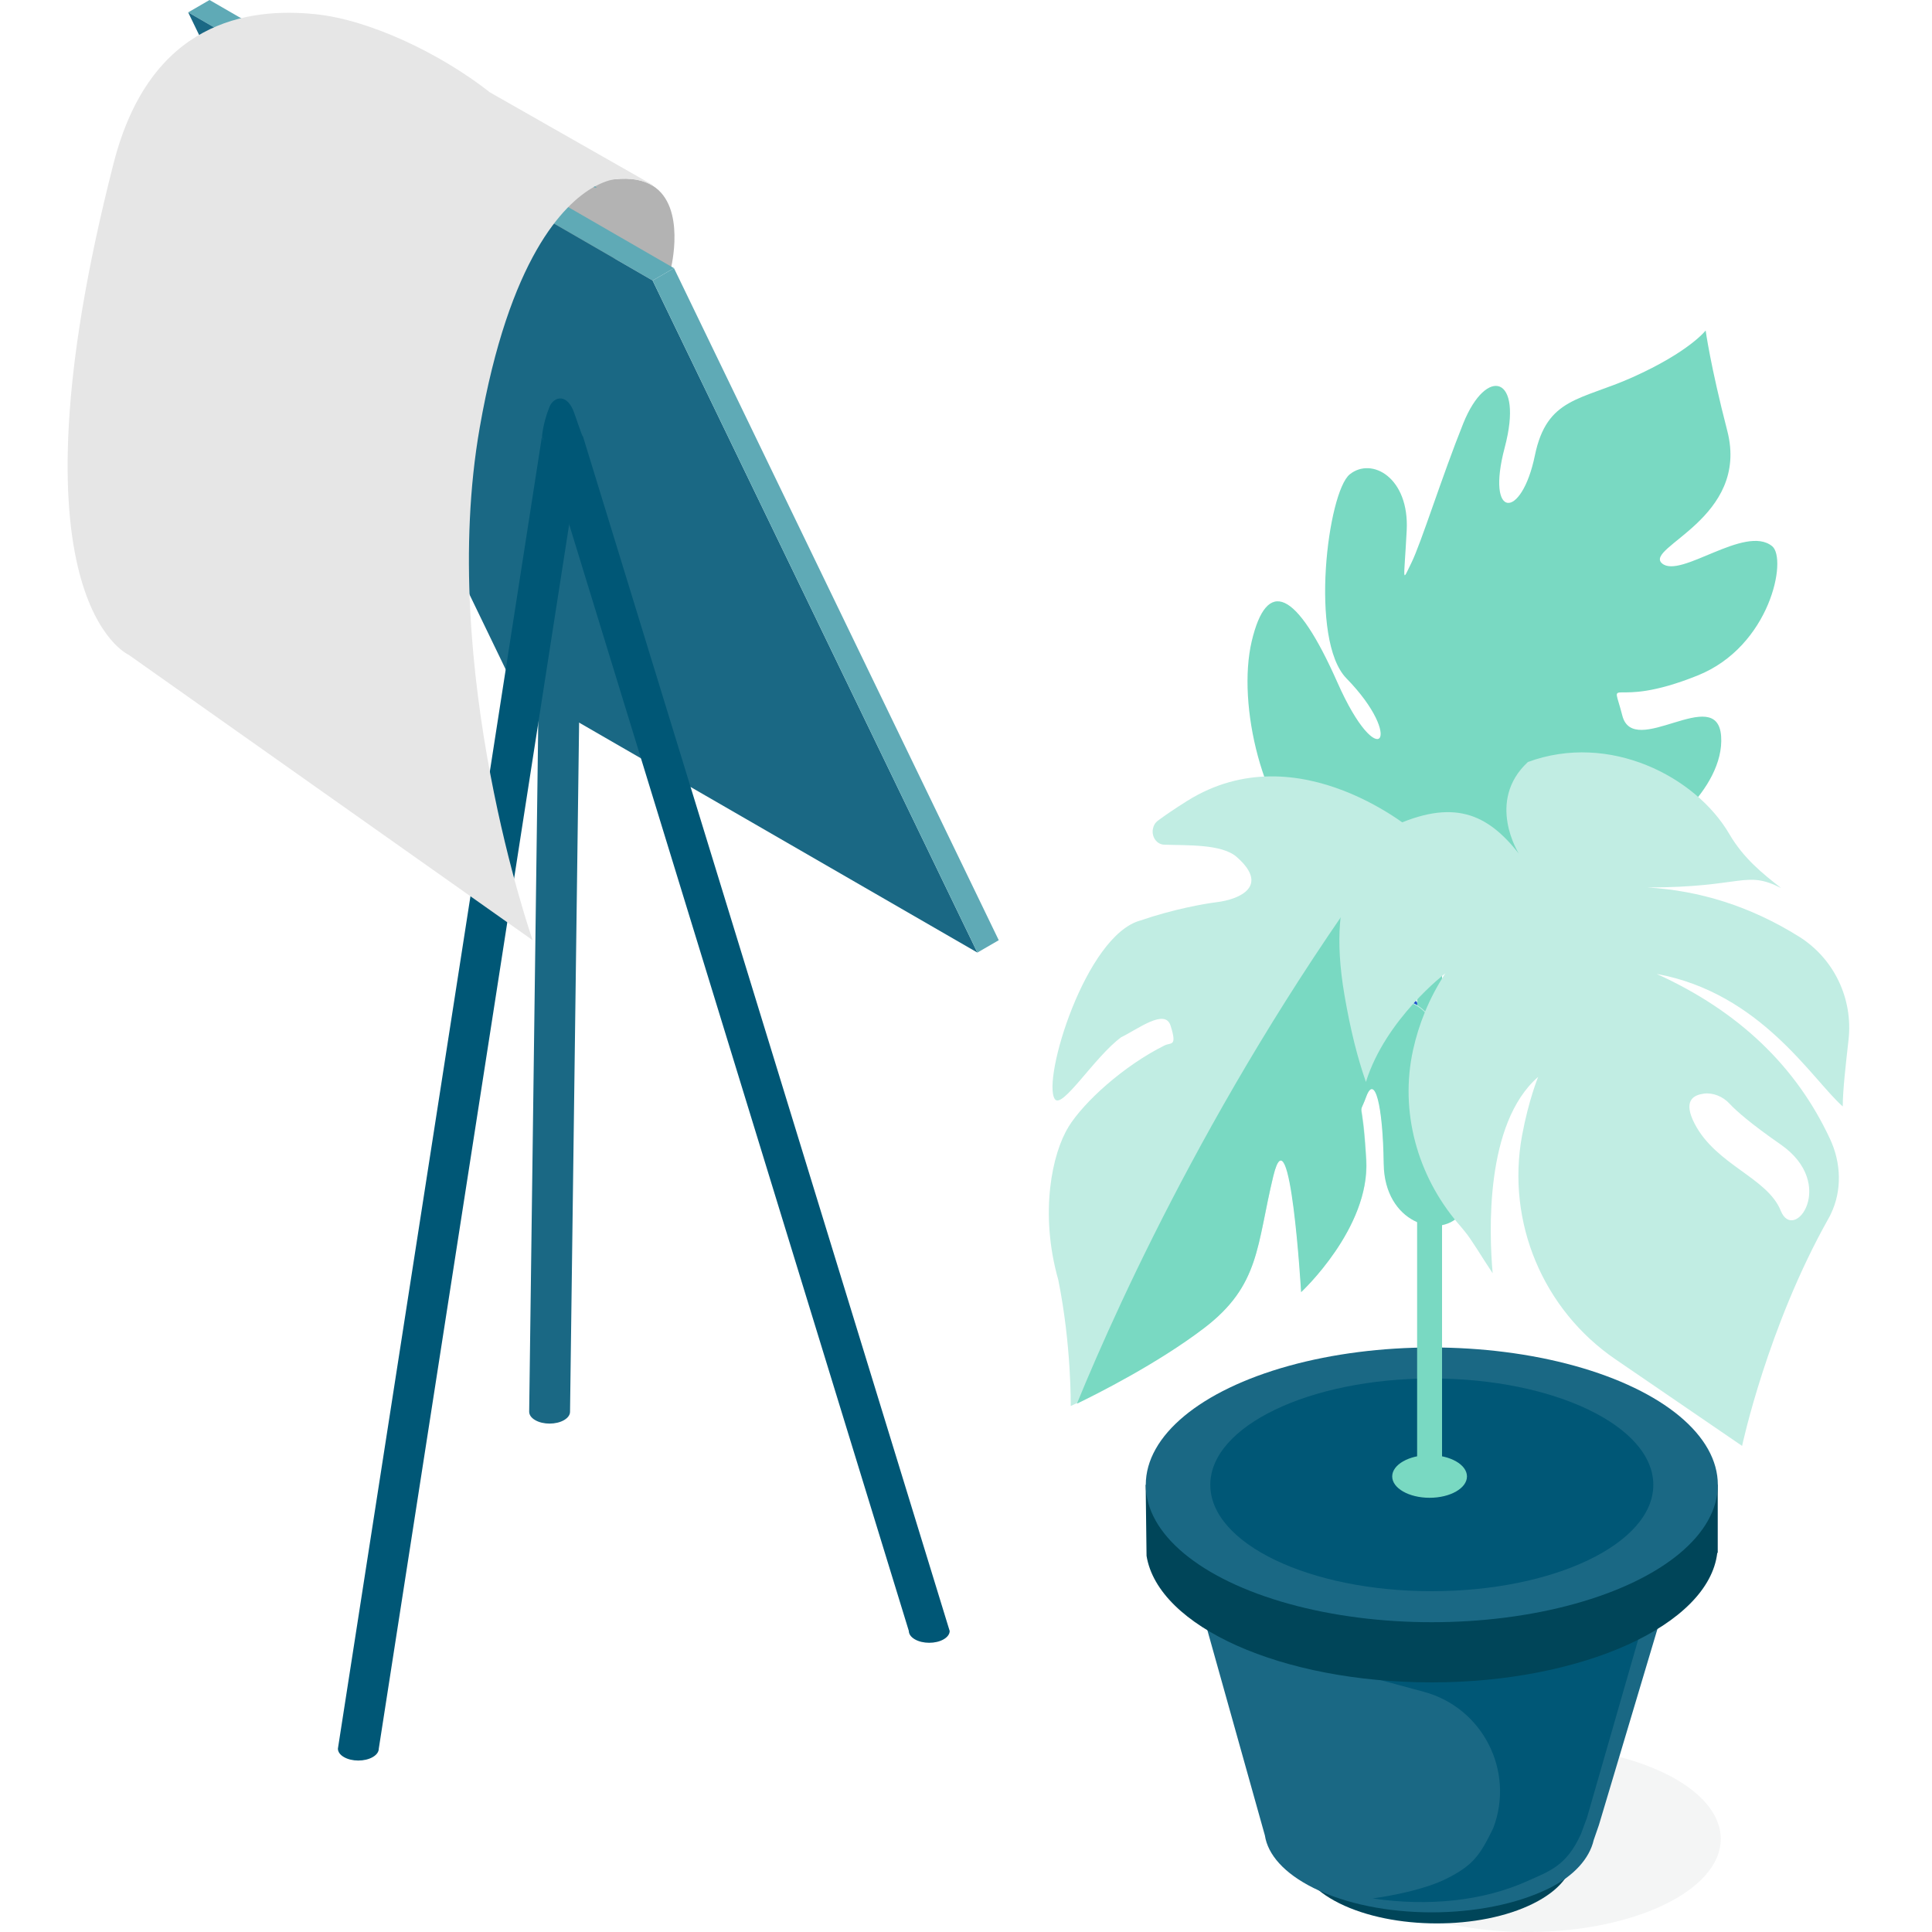 <?xml version="1.0" encoding="UTF-8"?>
<svg id="a" xmlns="http://www.w3.org/2000/svg" viewBox="0 0 200 200">
  <defs>
    <style>.k{fill:#005776;}.l{fill:#004559;}.m{fill:#e6e6e6;}.n{fill:#c1ede3;}.o{fill:#b3b3b3;}.p{fill:#1d50cf;}.q{fill:#1a6884;}.r{fill:#5faab6;}.s{fill:#79d9c2;}.t{fill:#c8cdcf;opacity:.2;}</style>
  </defs>
  <g>
    <path class="o" d="M69.45,27.79s-7.83-.13-12.5-4.82l-2.17-3.41c1.22-.66,8.81-1,8.81-1,1.75-.2,3.05,.08,3.97,.66,3.51,2.17,1.89,8.57,1.89,8.57Z" />
    <g id="b">
      <g id="c">
        <polygon id="d" class="r" points="69.77 27.76 67.56 29.04 19.48 1.28 21.69 0 69.77 27.76" />
        <polygon id="e" class="q" points="67.56 29.04 101.18 98.61 53.1 70.85 19.48 1.28 67.56 29.04" />
      </g>
      <polygon id="f" class="r" points="69.77 27.76 103.39 97.33 101.18 98.61 67.56 29.04 69.77 27.76" />
    </g>
    <g id="g">
      <path id="h" class="q" d="M56.11,45.13c0,.32,.2,.64,.62,.88,.83,.48,2.17,.48,2.99,0,.41-.24,.62-.55,.62-.86l-1.33,101c0,.31-.21,.62-.62,.86-.83,.48-2.17,.48-2.99,0-.42-.24-.62-.56-.62-.87l1.33-101Z" />
      <path id="i" class="k" d="M56.11,45.13c0,.32,.2,.64,.62,.88,.83,.48,2.17,.48,2.99,0,.41-.24,.62-.55,.62-.86l-21.13,135.88c0,.31-.21,.62-.62,.86-.83,.48-2.17,.48-2.99,0-.42-.24-.62-.56-.62-.87L56.11,45.13Z" />
      <path id="j" class="k" d="M56.11,45.13c0,.32,0-1.1,.78-3.03,.36-.88,1.58-1.47,2.4,.26,.2,.43,1.05,3.1,1.05,2.79l37.97,123.69c0,.31-.21,.62-.62,.86-.83,.48-2.17,.48-2.99,0-.42-.24-.62-.56-.62-.87L56.11,45.13Z" />
    </g>
    <path class="m" d="M50.64,9.5c-5.08-3.97-12.36-7.45-17.97-8.03-7.01-.72-17.14,.71-20.91,15.43-11.55,45.12,1.55,50.88,1.55,50.88l41.83,29.55s-9.85-28.09-5.48-53.06c3.06-17.55,8.69-23.14,11.77-24.89,.06-.03,.12-.06,.17-.09,1.22-.66,1.98-.72,1.98-.72,1.75-.2,3.05,.08,3.97,.66v-.09l-16.92-9.63Z" />
    <path class="r" d="M61.78,19.45l-.34-.08c.06-.03,.12-.06,.17-.09l.17,.17Z" />
  </g>
  <g>
    <ellipse class="t" cx="158.15" cy="190.36" rx="19.98" ry="9.64" />
    <path class="l" d="M158.71,197.06c-5.52,2.75-14.5,2.73-20.06-.03-5.56-2.76-5.58-7.23-.06-9.97,5.52-2.75,14.5-2.73,20.06,.03,5.56,2.76,5.58,7.23,.06,9.97Z" />
    <path class="q" d="M173.61,161.83l-50.78-.77,8.11,28.94h0c.3,1.98,1.98,3.92,5.03,5.44,6.75,3.36,17.66,3.36,24.38,.04,2.59-1.28,4.19-3.09,4.63-5l.54-1.56,8.09-27.09Z" />
    <path class="p" d="M147.79,109.07c.29,0,.58-.11,.81-.33,.55-.51,.63-1.44,.18-2.06l-14.57-20.3c-.45-.63-1.26-.72-1.81-.21-.55,.51-.63,1.44-.18,2.06l14.56,20.3c.26,.36,.63,.54,1,.54Z" />
    <path class="k" d="M163.48,167.81l.45-1-35.62,3.13c.43,.16,10.59,2.91,19.07,5.19,6.11,1.64,9.45,8.21,7.2,14.12h0c-1.38,2.82-2.07,3.85-4.88,5.25-2.04,1.01-5.03,1.65-7.6,2.03,5.79,.84,11.44,.27,16.08-1.83,2.2-1,3.98-1.52,5.48-4.85l.63-1.7,7.89-27.45-8.69,7.11Z" />
    <path class="l" d="M174.84,153.71c-4.81-4.73-14.92-7.98-26.62-7.98s-21.8,3.25-26.62,7.98h-3l.09,7.35h0c1.19,7.33,13.95,13.1,29.52,13.1s28.68-5.93,29.56-13.4l.05-.02v-7.04h-3Z" />
    <ellipse class="q" cx="148.22" cy="153.71" rx="29.61" ry="14.22" />
    <ellipse class="k" cx="148.22" cy="153.71" rx="22.93" ry="11.01" />
    <path class="s" d="M151.86,152.84c0,1.22-1.73,2.21-3.87,2.21s-3.87-.99-3.87-2.21,1.73-2.21,3.87-2.21,3.87,.99,3.87,2.21Z" />
    <path class="s" d="M147.99,153.28c.71,0,1.29-.66,1.29-1.47V74.94c0-.81-.58-1.47-1.29-1.47s-1.29,.66-1.29,1.47v76.88c0,.81,.58,1.47,1.29,1.47Z" />
    <path class="s" d="M135.89,88.41s16.84,8.5,28.45,4.09c11.61-4.41-1.47-2.84-4.57-6.12-3.1-3.28,6.74,.66,9.17,.84,2.43,.18,9.62-5.53,9.23-11.01-.4-5.48-9.07,2.42-10.23-2.14-1.16-4.56-1.39-.45,7.79-4.14,7.54-3.02,9.31-12.1,7.72-13.39-2.81-2.28-9.5,3.42-11.4,1.78-1.89-1.64,9.09-4.67,6.76-13.71-1.78-6.89-2.24-10.4-2.24-10.4,0,0-1.67,2.2-7.58,4.85-5.36,2.4-8.86,2.07-10.1,8.09-1.38,6.7-5.11,6.66-3.12-.83,1.98-7.49-1.89-8.45-4.29-2.5-2.2,5.47-4.38,12.45-5.38,14.46-1,2.01-.77,2.13-.48-3.35,.29-5.48-3.61-7.66-5.89-5.83-2.28,1.83-4.21,17.16-.35,21.12,6.1,6.24,3.35,10.1-.93,.43-4.28-9.67-7.31-10.85-8.87-4.28-1.56,6.58,1.16,17.86,6.31,22.03Z" />
    <path class="n" d="M110.59,116.68c1.62-2.62,5.73-6.35,9.97-8.46,.66-.33,1.32,.18,.62-2.04-.57-1.82-3.36,.34-5.11,1.19-2.76,2.02-6.13,7.53-6.88,6.4-1.34-2.01,3.19-16.94,8.86-18.48,3.49-1.2,6.72-1.75,7.86-1.89,2.51-.3,5.51-1.71,2.11-4.69-1.55-1.36-5.15-1.18-7.52-1.27-.74-.03-1.29-.78-1.16-1.59h0c.06-.36,.24-.69,.52-.89,.73-.55,1.73-1.23,3.05-2.06,11.6-7.24,23.73,3.36,23.73,3.36,5.57,3.55,12.99,11.44,11.85,19.02-1.15,7.57-2.46,6.21-7.52-3.58-5.06-9.79-10.36,.26-4.97,2.02,5.4,1.76,7.36,19.52,5.15,22-2.21,2.49-7.81,.79-7.88-5.31-.08-6.1-.93-9.37-1.82-6.94-.89,2.42-.41-.51,0,6.55,.41,7.05-6.73,13.67-6.73,13.67,0,0-1.13-19.18-2.88-12.03-1.76,7.19-1.34,11.32-7.19,15.77-5.85,4.45-13.81,8.12-13.81,8.12,0,0,.09-6.25-1.29-13.07-1.97-6.95-.61-13.12,1.05-15.8Z" />
    <path class="s" d="M131.81,121.74c1.75-7.15,2.88,12.03,2.88,12.03,0,0,7.14-6.62,6.73-13.67-.41-7.05-.89-4.13,0-6.55,.89-2.42,1.74,.84,1.82,6.94,.08,6.1,5.67,7.8,7.88,5.31,2.21-2.49,.25-20.24-5.15-22-5.4-1.76-.09-11.81,4.97-2.02,5.06,9.79,6.37,11.15,7.52,3.58,1.14-7.57-6.28-15.47-11.85-19.02,0,0-.36-.31-1.02-.8-18.51,24.41-29.61,48.79-34.11,59.77,2.03-.98,8.3-4.12,13.14-7.8,5.85-4.45,5.44-8.58,7.19-15.77Z" />
    <path class="n" d="M186.22,96.95c-5.05-3.15-10.29-4.76-15.68-5.08,9.92,0,10.12-1.83,13.84,.06-1.95-1.52-3.89-3.08-5.36-5.59-3.48-5.96-12.41-10.56-20.85-7.46-4.38,4.06-.95,9.47-.95,9.47-3.23-4.08-6.73-5.79-13.32-2.67-2.44,1.91-6.75,5.54-4.72,17.34,.62,3.62,1.36,6.53,2.22,8.98,2.04-6.53,8.22-11.24,8.22-11.24-1.72,2.63-2.76,5.31-3.34,7.93-1.4,6.36,.43,13,4.66,17.96,.23,.26,.45,.53,.68,.81,.72,.86,1.7,2.55,2.9,4.35-.37-4.18-.82-15.53,4.71-20.33,0,0-.98,2.36-1.67,6.08-1.64,8.95,2.17,18.03,9.68,23.16,6.08,4.15,13.1,8.96,13.1,8.96,0,0,2.62-12.31,8.96-23.57,.09-.15,.17-.31,.24-.47,1.16-2.42,1.05-5.26-.08-7.7-3.51-7.56-9.48-13.27-17.96-17.12,10.78,1.97,16.06,10.89,19.26,13.72,0-1.63,.31-4.33,.6-6.91,.48-4.25-1.51-8.42-5.14-10.68Zm-9.86,16.26c1-.12,1.99,.3,2.68,1.04,.69,.74,2.16,2.05,5.3,4.23,5.9,4.11,1.37,10.27,0,6.85-1.37-3.42-6.67-4.71-8.9-8.98-1.21-2.32-.23-2.99,.93-3.13Z" />
  </g>
</svg>